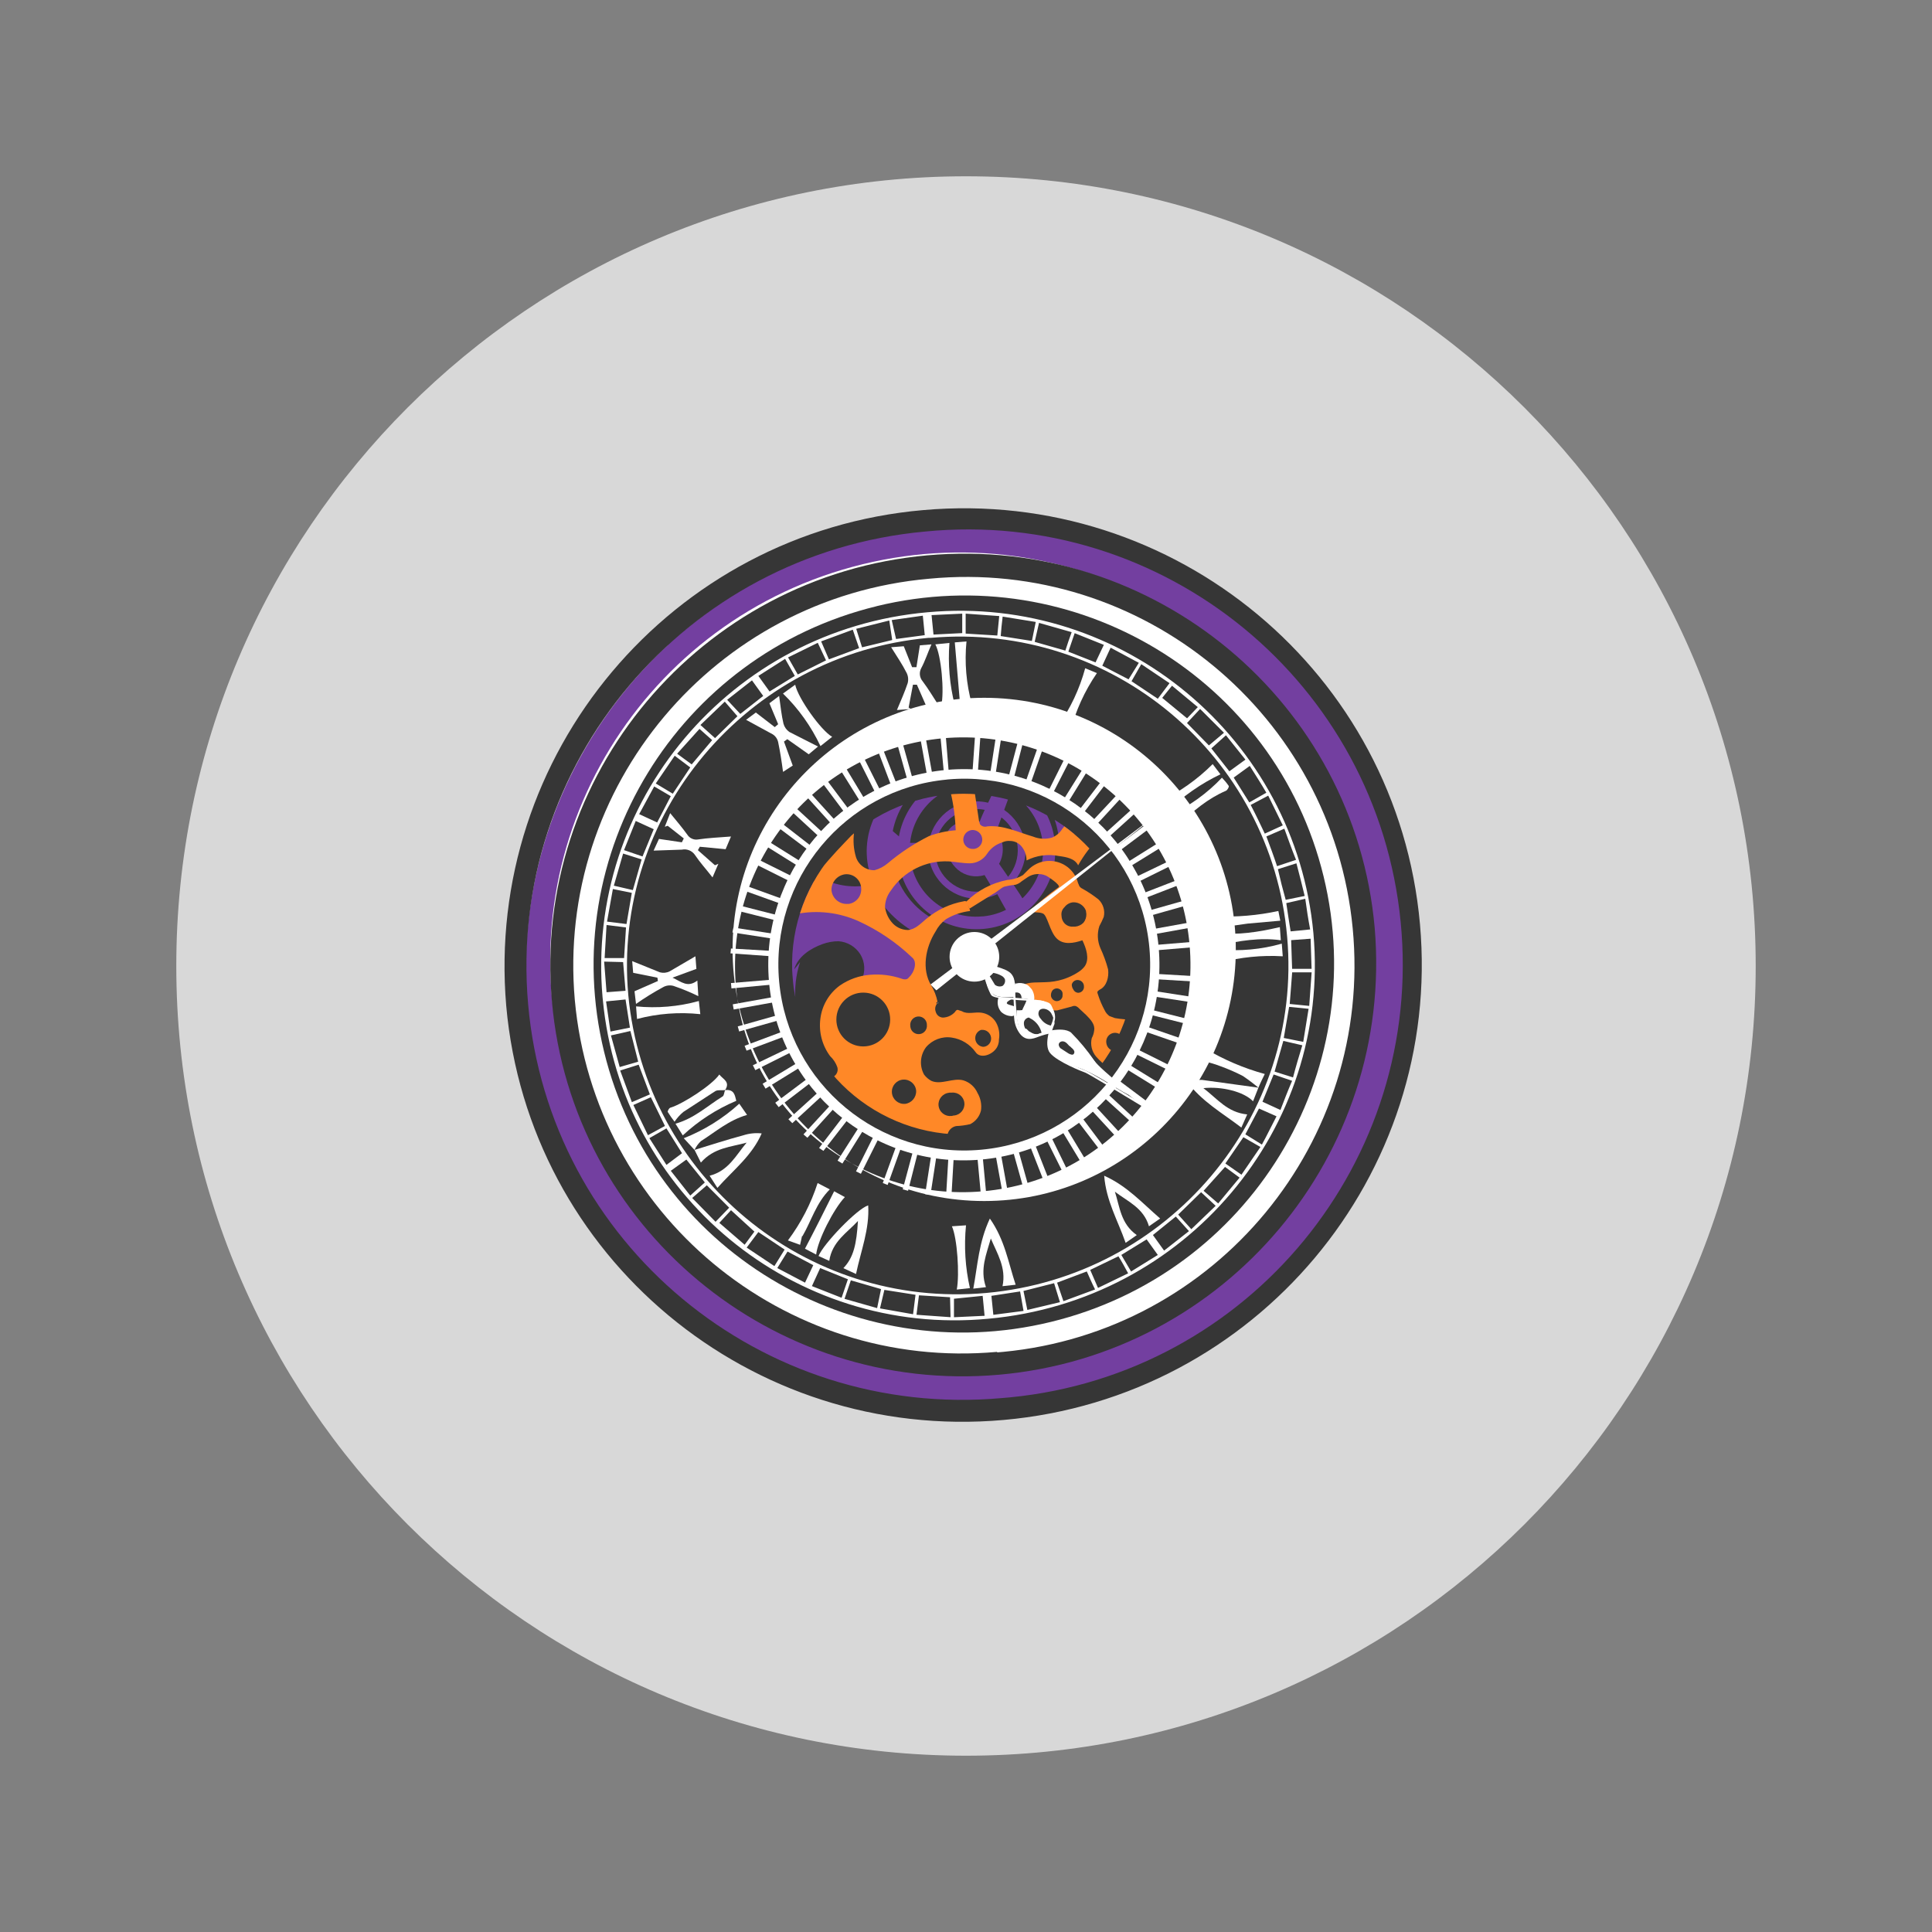 <?xml version="1.0" encoding="UTF-8"?> <svg xmlns="http://www.w3.org/2000/svg" xmlns:xlink="http://www.w3.org/1999/xlink" id="_Слой_1" viewBox="0 0 400 400"><rect x="0" y="0" width="400" height="400" fill="#808080" stroke="none"/><defs><style>.cls-1{fill:#fff;}.cls-2{fill:#d8d8d8;}.cls-3{fill:#363636;}.cls-4{fill:#925843;}.cls-5{fill:#ff8827;}.cls-6{fill:#874a42;}.cls-7{fill:#e5cdaa;}.cls-8{clip-path:url(#clippath);}.cls-9{fill:none;}.cls-10{fill:#733fa0;}</style><clipPath id="clippath"><path class="cls-9" d="m191.1,165.36c-19.03,4.64-30.72,23.73-26.1,42.65,4.61,18.92,23.77,30.5,42.8,25.86,19.03-4.64,30.72-23.73,26.1-42.65-3.92-16.1-18.38-26.88-34.33-26.88-2.79,0-5.64.33-8.47,1.02"></path></clipPath></defs><path class="cls-2" d="m200,36.5c90.3,0,163.5,73.2,163.5,163.5s-73.2,163.5-163.5,163.5S36.5,290.3,36.5,200,109.7,36.5,200,36.5"></path><path class="cls-4" d="m157.39,127.77l-5.04-8.06c14.01-5.62,28.78-9.09,43.83-10.28l.3,7.05,4.33-.4.91-5.94c-.08-1.03.69-1.92,1.72-1.99.23-.02.47,0,.69.08l11.58.81c.81,0,1.6.28,2.22.81.33.61.48,1.32.4,2.01l-.4,6.24c-16.42,1.11-33.65-4.33-48.86,1.81-10.08,4.13-17.73,12.9-27.8,17.13-1.42-1.21-2.83-2.52-3.22-4.33-.4-1.81.71-4.13,2.51-4.13,1.75,3.02,4.49,5.33,7.76,6.55"></path><path class="cls-10" d="m179.14,111.6c49.35-12.03,99.07,18.05,111.05,67.18,11.98,49.14-18.32,98.72-67.67,110.75-49.35,12.03-99.07-18.05-111.05-67.18-11.98-49.14,18.32-98.72,67.67-110.75"></path><path class="cls-10" d="m109.03,223.77c.3,1.11.7,2.52,1.92,2.82,1.21.3,2.42-.6,3.53-1.11,1.72-.83,3.76-.68,5.34.4,2.24,1.7,2.95,4.74,1.71,7.25-1.32,2.44-4.01,3.8-6.75,3.43-.1,1.55.63,3.04,1.91,3.93,2.13-2.2,4.76-3.86,7.66-4.84,3.15,5.77,6.94,11.17,11.28,16.12-2.8,2.49-5.3,5.3-7.45,8.36l27.3,21.05c.2-2.73.92-5.4,2.12-7.86-14.51-13.7-29.42-28.21-36.27-46.84-3.02-8.16-3.93-16.62-5.64-25.08-.5,2.22-.1,4.53-1.91,6.15-1.81,1.61-3.13.5-4.33,1.31-3.93,2.72-1.21,10.88-.4,14.91"></path><path class="cls-10" d="m157.39,127.77l-5.04-8.06c14.01-5.62,28.78-9.09,43.83-10.28l.3,7.05,4.33-.4.91-5.94c-.08-1.03.69-1.92,1.72-1.99.23-.02.47,0,.69.08l11.58.81c.81,0,1.6.28,2.22.81.33.61.48,1.32.4,2.01l-.4,6.24c-16.42,1.11-33.65-4.33-48.86,1.81-10.08,4.13-17.73,12.9-27.8,17.13-1.42-1.21-2.83-2.52-3.22-4.33-.4-1.81.71-4.13,2.51-4.13,1.75,3.02,4.49,5.33,7.76,6.55"></path><path class="cls-10" d="m257.82,269.71l-3.93-4.43c-.44-.43-.73-1-.81-1.61.14-.58.51-1.09,1.01-1.4l6.14-5.34c.31-.33.68-.57,1.11-.71.71,0,1.21.61,1.61,1.21l3.63,5.44c1.96-1.43,3.52-3.34,4.53-5.54l-6.55-6.14,5.14-5.34c1.81,2.51,3.53,5.03,5.24,7.76,6.46-11.07,11.37-22.96,14.6-35.36l-8.06-3.02c.91-2.2,1.32-4.57,1.21-6.95l8.06,1.81c.3-9.81.1-19.63-.6-29.42l-8.67,1.21c-1.76-3.61-3.14-7.39-4.13-11.28l6.24-.2c.83.07,1.67-.18,2.32-.7,1.01-1.01.1-2.92-1.31-3.43-1.45-.27-2.95-.02-4.23.7-1.41.61-2.82,1.21-4.23.91l-1.81-4.53,6.65-2.22c.86-.39,1.83-.42,2.72-.1.58.38,1.01.95,1.21,1.61,2.72,5.84,3.22,12.39,4.54,18.74,1.31,6.35,2.72,10.88,3.32,16.52.61,5.64-.3,12.99-1.61,19.34-2.72,14.3-7.45,28.71-17.43,39.38-7.86,8.46-18.33,14.01-27.3,21.36l-4.03-6.05,4.24-3.63,5.24,7.76"></path><path class="cls-1" d="m178.59,116.82c45.4-11.06,91.15,16.59,102.16,61.78,11.02,45.19-16.87,90.79-62.27,101.87-45.4,11.07-91.14-16.59-102.16-61.78-11.02-45.19,16.86-90.79,62.27-101.87"></path><path class="cls-3" d="m191.14,105.61c-52.17,4.54-90.81,50.48-86.33,102.65,4.63,51.98,50.67,90.36,102.95,85.73,52.28-4.63,90.86-50.67,86.23-102.65-4.63-51.98-50.67-90.36-102.85-85.73m16.22,183.85c-49.77,4.44-93.69-32.03-98.02-81.59-4.33-49.56,32.44-93.29,82.2-97.82,49.5-4.88,93.58,31.3,98.45,80.8,4.87,49.5-31.3,93.58-80.8,98.45-.61.06-1.22.11-1.83.16"></path><path class="cls-3" d="m191.94,114.98c-47.04,4.23-81.8,45.63-77.67,92.38,4.13,46.74,45.63,81.4,92.58,77.26,46.96-4.16,81.72-45.49,77.77-92.47-4.13-46.84-45.63-81.4-92.68-77.17m14.51,164.91c-44.25,4.02-83.4-28.58-87.44-72.83-3.93-44.23,28.91-83.32,73.34-87.24,44.2-4.24,83.47,28.15,87.71,72.36,4.24,44.2-28.15,83.47-72.36,87.71-.41.04-.83.08-1.25.11v-.1Z"></path><path class="cls-3" d="m181.49,125.5c41.13-10.03,82.57,15.01,92.54,55.93,9.98,40.92-15.28,82.22-56.42,92.25-41.13,10.03-82.57-15.01-92.54-55.93-9.97-40.92,15.28-82.22,56.42-92.24"></path><path class="cls-1" d="m203.73,248.66c-28.77-.02-52.08-23.36-52.06-52.13.02-28.77,23.36-52.08,52.13-52.06,28.77.02,52.08,23.36,52.06,52.13-.02,28.74-23.32,52.04-52.06,52.06h-.07Zm-8.46-95.81c-25.95,2.35-45.13,25.22-42.92,51.18,2.22,25.79,25.29,44.93,51.18,42.61,25.9-2.28,45.04-25.12,42.76-51.02-2.28-25.9-25.12-45.05-51.02-42.77"></path><path class="cls-1" d="m203.02,240.09c-22.28,1.92-41.9-14.6-43.81-36.88s14.6-41.9,36.88-43.82c22.24-1.91,41.84,14.54,43.8,36.78,1.97,22.28-14.5,41.94-36.78,43.91-.03,0-.06,0-.09,0m-6.95-78.68c-21.16,1.97-36.72,20.73-34.75,41.89,1.97,21.16,20.73,36.72,41.89,34.74,21.08-1.97,36.61-20.59,34.77-41.68-1.85-21.16-20.51-36.83-41.67-34.98l-.23.02Z"></path><path class="cls-1" d="m271.93,193.25c3.63,40.49-26.49,76.06-67.29,79.78-40.27,3.82-76.02-25.73-79.83-66.01-.02-.19-.04-.39-.06-.58-3.53-40.4,26.5-76.06,67.3-79.68,40.41-3.68,76.16,26.08,79.88,66.48m-67.7,74.45c37.68-3.43,65.58-36.47,62.26-73.74-3.28-37.47-36.31-65.18-73.78-61.89h-.46c-37.68,3.42-65.58,36.67-62.16,74.04,3.55,37.44,36.69,64.98,74.15,61.59m7.66-.41l.8,3.93,6.75-1.61-1.21-3.93-6.35,1.61Zm-60.55-16.72l-2.42,2.62,5.24,4.53,2.02-2.72-4.84-4.43Zm114.44-35.66l4.03.81c.4-2.32.71-4.53,1.11-6.85l-4.03-.4-1.11,6.44Zm-17.12,31.94l-4.74,4.63,2.72,3.02,5.04-4.84-3.02-2.82Zm15.21-24.98l3.83,1.21c.6-2.32,1.21-4.33,1.92-6.65l-3.93-.91-1.81,6.35Zm-4.94-55.21c1.11,2.12,2.01,4.03,2.92,5.94l3.73-1.71-3.02-6.15-3.62,1.92Zm11.18,18.84c-.6-2.42-1.11-4.54-1.71-6.75l-3.83,1.21c.5,2.22,1.01,4.23,1.61,6.35l3.93-.8Zm-16.42,55.4l3.33,2.32,3.93-5.74-3.53-2.02-3.73,5.44Zm-31.83-110.01l-6.75-1.92-.9,3.93,6.35,1.81c.4-1.31.81-2.42,1.31-3.83m-74.44,22.36l-2.62-2.32-4.63,5.14,3.02,2.21,4.24-5.03Zm94.69-11.79l-5.84-3.93-2.02,3.53,5.44,3.63,2.42-3.22Zm-15.41,125.52c-.71-1.41-1.21-2.62-1.71-3.72l-6.15,2.32,1.31,3.83,6.55-2.42Zm-44.53,3.93l6.85,1.21.51-4.03-6.45-1.01-.91,3.83Zm63.57-121.19l4.53,4.63,3.12-2.62-4.94-4.93-2.72,2.92Zm-113.63,70.11l-1.61-6.35-4.03.91,1.81,6.55,3.83-1.11Zm5.54,13.3l-2.92-5.94-3.62,1.61,3.02,6.25,3.53-1.92Zm88.05,29.82l1.61,3.72,6.24-3.02c-.71-1.31-1.31-2.42-2.01-3.53l-5.84,2.82Zm-73.04-114.64l-2.62-3.02-5.04,4.83,3.02,2.72,4.63-4.53Zm44.02,120.29l-6.44-.4-.51,4.03,7.05.5-.1-4.13Zm-66.99-77.27l1.1-6.45-3.92-.8-1.21,6.75,4.03.5Zm32.74,67.4l-5.44-3.63-2.42,3.22,5.74,3.83,2.12-3.42Zm-32.84-66.69l-4.03-.51-.4,6.85h4.03l.4-6.34Zm13.7,56.01l4.84,4.93,2.82-2.92-4.63-4.64-3.02,2.62Zm28.31-111.52l6.25-2.32-1.31-3.82-6.55,2.42,1.61,3.73Zm34.86-4.93l.4-4.03-6.95-.5v4.13l6.55.4Zm-71.93,95l-2.32-6.15-3.83,1.21,2.42,6.55,3.73-1.61Zm129.85-47.25l3.93-1.31c-.9-2.22-1.61-4.23-2.42-6.45l-3.72,1.61c.8,2.12,1.51,4.03,2.21,6.15m-93.38-42.61l-1.71-3.63-6.15,3.02,2.01,3.53,5.85-2.92Zm-31.73,27.61l3.62-5.44-3.22-2.42-3.92,5.74,3.53,2.12Zm75.15-35.56l-6.85-1.11c-.2,1.51-.3,2.72-.4,4.03l6.45,1.01.8-3.93Zm-83.41,55.51l1.81-6.35-3.83-1.21-1.92,6.65,3.93.91Zm50.57,86.54l.81-3.93-6.25-1.81-1.31,3.83,6.75,1.92Zm2.52-142.35l-6.85,1.72,1.21,3.83,6.24-1.51-.6-4.03Zm86.94,79.79c.2-2.42.3-4.53.5-6.95h-4.03c-.2,2.32-.31,4.33-.51,6.55l4.03.4Zm-14.41,35.56l-3.02-2.22-4.44,4.94,3.02,2.62,4.43-5.34Zm-16.02-99.33l5.14,4.23,2.22-2.32-5.34-4.43-2.02,2.51Zm-56.01-16.11l.9,3.92,5.94-.8-.4-4.03-6.44.91Zm36.56,6.54l5.64,2.22,1.72-3.63-6.04-2.42-1.31,3.83Zm46.34,88.85l-3.83-1.31-2.31,5.64,3.72,1.71c.81-2.12,1.51-3.93,2.42-6.05m-12.09-62.76l3.22,5.13,3.53-2.01c-1.11-1.92-2.22-3.63-3.43-5.55l-3.32,2.42Zm-51.58,111.42l-.4-4.13-5.94.6v3.83l6.35-.3Zm-61.75-32.34l-3.22,2.32,4.03,5.13,3.02-2.72-3.83-4.74Zm69.1,27.3l-5.94.91.4,3.93,6.25-.81-.71-4.03Zm24.58-130.15l-5.84-3.13-1.72,3.73,5.44,2.82,2.12-3.42Zm5.24,121.69l5.14-4.03-2.72-3.02-4.74,3.83,2.31,3.22Zm-72.63,3.02l-5.34-2.82-2.12,3.42,5.74,3.02,1.71-3.63Zm86.13-102.25l3.33-2.42-4.03-5.04-3.02,2.72,3.72,4.73Zm6.75,77.27c1.11-2.01,2.01-3.93,3.02-5.84l-3.63-1.61-2.82,5.34,3.42,2.12Zm-101.95-93.79l5.24-3.23-2.01-3.53-5.54,3.53,2.32,3.23Zm-1.31.91l-2.32-3.22-5.14,4.03,2.72,2.92,4.74-3.72Zm81.7,115.74l-2.31-3.22-5.24,3.22,2.02,3.43,5.54-3.43Zm-108.09-89.85l-2.42,6.04,3.83,1.31,2.32-5.64-3.73-1.71Zm67.6-38.89v-4.03l-6.35.3.4,4.03,5.94-.3Zm-63.77,31.74l-3.12,5.74,3.73,1.72,2.82-5.44-3.43-2.01Zm-10.37,36.26l.5,6.35,3.93-.3-.5-5.94-3.93-.1Zm146.47,1.51l-.2-6.24-4.03.3c.1,2.12.1,3.93.2,5.94h4.03Zm-103.46,65.68l6.15,2.42,1.31-3.83-5.74-2.32-1.71,3.73Zm-37.67-53.5l-.91-5.84-4.03.4.91,6.24,4.03-.81Zm4.03,22.87l3.53,5.54,3.22-2.42-3.22-5.14-3.53,2.02Zm136.8-43.22c-.4-2.11-.71-4.13-1.01-6.34l-3.93.9c.3,2.12.6,3.93.9,5.85l4.03-.4Z"></path><path class="cls-1" d="m136.13,202.42l-5.04-1.01-.2-2.42,5.74,2.32c.67.18,1.39.11,2.01-.2l5.34-3.12.2,2.61-4.94,1.81c1.92.91,3.12,2.12,5.14.61l.2,3.22c-1.67-.82-3.38-1.52-5.14-2.12-.75-.21-1.55-.1-2.22.3-1.91,1.04-3.76,2.18-5.54,3.43l-.31-2.62,4.84-2.12-.1-.71Z"></path><path class="cls-1" d="m151.34,173.2l-1.11,2.62-5.34-.51-.4.71,3.53,3.12.71-.3-1.21,2.82c-1.41-1.81-2.62-3.12-3.63-4.64-.6-.89-1.67-1.33-2.72-1.11l-5.85.2,1.11-2.42,4.74.7.4-.8-3.33-2.62-.6.2,1.11-2.82c1.41,1.71,2.51,3.02,3.53,4.43.49.79,1.41,1.19,2.31,1.01,2.01-.3,4.13-.4,6.75-.6"></path><path class="cls-1" d="m162.32,153.56l1.81,4.94-2.01,1.31c-.31-2.32-.61-4.23-1.01-6.15-.14-.66-.54-1.24-1.1-1.61l-5.54-3.02,2.02-1.51,3.92,3.02.7-.6-1.81-4.34,2.01-1.51c.3,2.22.5,4.03.9,5.74.19.69.62,1.3,1.21,1.71l5.94,3.02-1.92,1.61-4.43-3.13-.7.5Z"></path><path class="cls-1" d="m190.43,133.61l2.42-.2c-.81,1.81-1.31,3.42-2.12,4.93-.48.88-.35,1.96.3,2.72,1.21,1.61,2.22,3.33,3.53,5.34l-2.52.4-2.21-5.04h-.81l-.9,4.74.5.3-2.92.2c.81-1.92,1.61-3.73,2.22-5.54.19-.7.12-1.46-.2-2.12-.91-1.81-2.02-3.42-3.22-5.34l2.62-.2,1.72,4.33h.9l.71-4.53Z"></path><path class="cls-1" d="m260.54,225.19l-1.11,2.82c-1.91-2.01-6.55-3.13-10.28-2.72,2.92,2.21,4.94,5.03,9.07,5.44l-1.21,2.72c-3.93-3.02-8.16-5.34-11.38-9.67,1.07-.15,2.15-.22,3.22-.2l11.69,1.61Z"></path><path class="cls-1" d="m179.75,249.56c.3,4.94-1.51,9.37-2.52,14.21l-2.62-1.21c2.12-2.22,2.72-4.94,3.02-9.77-2.22,2.42-5.34,4.23-5.94,8.26l-2.22-1.01c1.01-2.51,7.96-9.77,10.28-10.48"></path><path class="cls-1" d="m143.79,238.08c3.33-1.01,6.65-2.11,10.08-3.02,1.23-.4,2.53-.54,3.83-.4-2.02,4.63-5.85,7.55-9.17,11.28l-1.61-2.52c3.93-1.01,5.44-4.23,7.66-6.85-3.22.91-6.75,1.01-9.47,4.13l-1.31-2.62Z"></path><path class="cls-1" d="m204.13,266.49l-2.62.31c.91-4.84,1.11-9.57,3.43-14.51,3.12,4.44,3.83,9.17,5.34,13.7l-2.72.3c.81-3.83-1.11-6.75-2.42-9.87-.9,3.22-2.31,6.35-1.01,10.07"></path><path class="cls-1" d="m230.83,246.74c1.01,3.12,1.21,6.65,4.53,8.97l-2.31,1.61c-1.61-4.63-4.03-8.66-4.44-13.9,4.74,2.12,7.86,5.64,11.59,8.86l-2.32,1.61c-1.11-3.83-4.43-5.14-7.05-7.16"></path><path class="cls-1" d="m193.65,133.41l2.92-.3c-.33,4.33.04,8.69,1.11,12.9l-2.82.2c.71-3.03,0-10.58-1.21-12.8"></path><path class="cls-1" d="m200.81,266.69l-2.72.3c.6-3.12.1-10.68-1.01-13.1l2.92-.2c-.43,4.35-.16,8.74.81,12.99"></path><path class="cls-1" d="m251.88,192.14l-.2-2.42c4.36.18,8.73-.19,12.99-1.11l.4,2.01-6.75.6-6.45.91Z"></path><path class="cls-1" d="m265.38,195.37l.2,2.62c-4.37-.26-8.76.18-12.99,1.31l-.3-2.72c4.4.4,8.84,0,13.1-1.21"></path><path class="cls-1" d="m251.07,158.19l1.61,2.12c-4.05,1.94-7.76,4.53-10.98,7.66l-1.61-2.01c4.08-1.95,7.79-4.57,10.98-7.76"></path><path class="cls-1" d="m243.82,170.99l-1.61-2.22c4.05-1.88,7.71-4.51,10.78-7.76.52.53.99,1.1,1.41,1.71.1.2-.3.91-.6,1.01-3.73,1.61-6.75,4.13-9.97,7.25"></path><path class="cls-1" d="m260.54,225.19c-1.03-.86-2.11-1.67-3.22-2.42-1.5-.78-3.05-1.45-4.63-2.02-1.21-.5-2.62-.8-4.13-1.31l1.01-2.32c3.84,2.3,7.98,4.06,12.29,5.24-.4.8-.9,1.81-1.31,2.82"></path><path class="cls-1" d="m168.97,259.74l-2.31-1.21c2.12-4.03,4.03-7.86,6.04-11.89l2.22,1.21c-2.31,2.42-5.64,8.96-5.94,11.88"></path><path class="cls-1" d="m150.13,225.69c1.92-.2,2.01,1.11,2.31,2.22-4.08,1.72-7.83,4.14-11.08,7.16l-1.51-2.42c3.93-1.11,6.65-3.73,9.77-5.65.31-.2.31-.91.51-1.31"></path><path class="cls-1" d="m164.64,141.77c.6,2.82,5.34,9.47,7.65,10.78l-2.42,1.92c-1.92-4.06-4.54-7.75-7.76-10.88l2.52-1.82Z"></path><path class="cls-1" d="m163.13,256.82c2.69-3.6,4.77-7.61,6.15-11.88l2.52,1.31c-2.83,2.82-3.83,6.55-5.65,9.67h-.1c-.1.6-.3,1.21-.4,1.81l-2.52-.91Z"></path><path class="cls-1" d="m221.56,151.55l-2.52-1.21c2.56-3.64,4.47-7.69,5.64-11.99l2.42,1.01c-2.54,3.7-4.42,7.83-5.54,12.19"></path><path class="cls-1" d="m143.79,238.08l-2.22-2.42c4.23-1.67,8.12-4.09,11.49-7.15l1.61,2.32c-3.83,1.11-6.55,3.53-9.57,5.44-.54.52-.99,1.14-1.31,1.81"></path><path class="cls-1" d="m150.13,225.69c-.71.1-1.41-.1-2.01.2l-6.65,4.33c-.69.58-1.31,1.26-1.81,2.02-.51-.65-.98-1.32-1.41-2.02-.1-.1.3-.9.6-.9,2.62-.81,8.66-4.74,10.07-6.85.81,1.01,2.32,1.51,1.21,3.22"></path><path class="cls-1" d="m252.08,195.77l-.2-2.61c4.53.5,8.66-.2,13.1-1.21l.2,2.72c-4.33-.6-8.56.1-13.1,1.11"></path><path class="cls-1" d="m144.69,207.25l.3,2.72c-4.39-.47-8.83-.13-13.1,1l-.2-2.61c4.36.43,8.77.06,12.99-1.11"></path><path class="cls-1" d="m201.21,145.8l-2.42.2-1.11-13,2.42-.2c-.43,4.36-.05,8.77,1.11,12.99"></path><polygon class="cls-1" points="196.47 160.41 195.47 160.51 194.66 151.95 195.77 151.85 196.47 160.41"></polygon><polygon class="cls-1" points="204.23 247.65 203.12 247.75 202.32 239.19 203.42 239.09 204.23 247.65"></polygon><polygon class="cls-1" points="238.99 196.78 238.88 195.67 247.45 194.96 247.55 196.07 238.99 196.78"></polygon><polygon class="cls-1" points="151.44 204.64 151.34 203.53 159.91 202.82 160.01 203.83 151.44 204.64"></polygon><rect class="cls-1" x="191.22" y="152.33" width="1.11" height="8.57" transform="translate(-24.84 36.68) rotate(-10.27)"></rect><rect class="cls-1" x="206.78" y="238.43" width="1.11" height="8.57" transform="translate(-39.94 40.84) rotate(-10.27)"></rect><rect class="cls-1" x="238.26" y="191.69" width="8.56" height="1.09" transform="translate(-30.22 46.02) rotate(-10.21)"></rect><rect class="cls-1" x="151.73" y="207.18" width="8.56" height="1.09" transform="translate(-34.34 30.93) rotate(-10.21)"></rect><rect class="cls-1" x="186.83" y="153.44" width="1.11" height="8.57" transform="translate(-35.62 56.44) rotate(-15.66)"></rect><rect class="cls-1" x="210.77" y="237.62" width="1.11" height="8.57" transform="translate(-57.46 66.03) rotate(-15.66)"></rect><rect class="cls-1" x="237.32" y="187.49" width="8.56" height="1.09" transform="translate(-42.03 72.79) rotate(-15.78)"></rect><rect class="cls-1" x="152.73" y="211.32" width="8.56" height="1.09" transform="translate(-51.67 50.65) rotate(-15.77)"></rect><polygon class="cls-1" points="185.8 162.73 184.69 163.13 181.67 155.17 182.67 154.77 185.8 162.73"></polygon><polygon class="cls-1" points="217.23 244.43 216.22 244.83 213.1 236.87 214.1 236.47 217.23 244.43"></polygon><polygon class="cls-1" points="236.67 186.1 236.27 185.09 244.32 181.97 244.73 182.98 236.67 186.1"></polygon><polygon class="cls-1" points="154.57 217.53 154.16 216.52 162.22 213.5 162.62 214.51 154.57 217.53"></polygon><rect class="cls-1" x="179.49" y="156.28" width="1.13" height="8.56" transform="translate(-52.95 98.05) rotate(-26.71)"></rect><polygon class="cls-1" points="221.16 242.61 220.25 243.12 216.42 235.46 217.43 234.96 221.16 242.61"></polygon><polygon class="cls-1" points="235.26 182.78 234.75 181.77 242.51 178.04 243.02 178.94 235.26 182.78"></polygon><polygon class="cls-1" points="156.38 221.56 155.87 220.55 163.64 216.82 164.03 217.73 156.38 221.56"></polygon><polygon class="cls-1" points="179.25 165.85 178.34 166.36 173.81 159.1 174.82 158.5 179.25 165.85"></polygon><polygon class="cls-1" points="224.98 240.5 224.08 241.1 219.64 233.75 220.55 233.15 224.98 240.5"></polygon><polygon class="cls-1" points="233.55 179.65 233.04 178.75 240.3 174.21 240.9 175.12 233.55 179.65"></polygon><polygon class="cls-1" points="158.5 225.39 157.89 224.38 165.25 219.95 165.85 220.86 158.5 225.39"></polygon><polygon class="cls-1" points="176.02 167.97 175.12 168.57 169.98 161.72 170.89 161.11 176.02 167.97"></polygon><polygon class="cls-1" points="228.81 237.78 228 238.48 222.77 231.63 223.68 230.93 228.81 237.78"></polygon><polygon class="cls-1" points="231.43 176.43 230.83 175.52 237.67 170.39 238.28 171.29 231.43 176.43"></polygon><polygon class="cls-1" points="161.22 229.22 160.51 228.31 167.36 223.17 168.07 223.98 161.22 229.22"></polygon><polygon class="cls-1" points="173.2 170.18 172.4 170.89 166.65 164.54 167.46 163.84 173.2 170.18"></polygon><polygon class="cls-1" points="232.24 234.96 231.43 235.76 225.59 229.42 226.4 228.61 232.24 234.96"></polygon><polygon class="cls-1" points="229.21 173.61 228.51 172.8 234.86 167.06 235.56 167.87 229.21 173.61"></polygon><polygon class="cls-1" points="164.04 232.54 163.23 231.73 169.68 225.89 170.38 226.7 164.04 232.54"></polygon><polygon class="cls-1" points="170.69 172.7 169.88 173.51 163.53 167.66 164.34 166.86 170.69 172.7"></polygon><polygon class="cls-1" points="235.26 231.94 234.55 232.64 228.21 226.9 228.91 226.09 235.26 231.94"></polygon><polygon class="cls-1" points="226.7 171.09 225.89 170.28 231.73 164.04 232.54 164.74 226.7 171.09"></polygon><polygon class="cls-1" points="167.16 235.56 166.35 234.86 172.2 228.51 172.9 229.22 167.16 235.56"></polygon><polygon class="cls-1" points="168.27 175.42 167.66 176.23 160.81 171.09 161.52 170.18 168.27 175.42"></polygon><polygon class="cls-1" points="238.08 228.51 237.37 229.42 230.52 224.18 231.23 223.37 238.08 228.51"></polygon><polygon class="cls-1" points="223.98 168.77 223.17 168.07 228.41 161.22 229.21 161.92 223.98 168.77"></polygon><polygon class="cls-1" points="170.48 238.28 169.58 237.68 174.82 230.83 175.72 231.53 170.48 238.28"></polygon><polygon class="cls-1" points="166.05 178.54 165.45 179.45 158.19 174.92 158.8 174.01 166.05 178.54"></polygon><polygon class="cls-1" points="240.7 224.68 240.1 225.59 232.74 221.05 233.35 220.15 240.7 224.68"></polygon><polygon class="cls-1" points="220.85 166.56 219.95 165.95 224.48 158.7 225.39 159.2 220.85 166.56"></polygon><polygon class="cls-1" points="174.41 240.9 173.41 240.3 178.04 233.04 178.94 233.65 174.41 240.9"></polygon><polygon class="cls-1" points="164.24 181.56 163.73 182.57 156.08 178.75 156.58 177.74 164.24 181.56"></polygon><polygon class="cls-1" points="242.71 220.85 242.31 221.76 234.55 217.93 235.06 217.03 242.71 220.85"></polygon><polygon class="cls-1" points="217.73 164.74 216.83 164.24 220.65 156.58 221.66 157.08 217.73 164.74"></polygon><polygon class="cls-1" points="178.24 243.02 177.23 242.52 181.06 234.86 182.07 235.36 178.24 243.02"></polygon><polygon class="cls-1" points="162.22 186.2 161.92 187.21 153.76 184.28 154.16 183.28 162.22 186.2"></polygon><polygon class="cls-1" points="245.13 215.21 244.73 216.22 236.57 213.4 236.97 212.39 245.13 215.21"></polygon><polygon class="cls-1" points="213.2 162.73 212.19 162.32 215.01 154.27 216.02 154.67 213.2 162.73"></polygon><polygon class="cls-1" points="183.78 245.33 182.77 244.93 185.7 236.87 186.7 237.17 183.78 245.33"></polygon><polygon class="cls-1" points="161.11 189.52 160.92 190.63 152.55 188.52 152.85 187.41 161.11 189.52"></polygon><polygon class="cls-1" points="246.34 211.08 246.04 212.09 237.67 209.97 237.98 208.97 246.34 211.08"></polygon><polygon class="cls-1" points="209.77 161.62 208.66 161.42 210.88 153.06 211.89 153.36 209.77 161.62"></polygon><polygon class="cls-1" points="188.01 246.54 186.9 246.24 189.12 237.98 190.13 238.18 188.01 246.54"></polygon><polygon class="cls-1" points="160.31 193.35 160.11 194.36 151.64 193.05 151.85 192.04 160.31 193.35"></polygon><polygon class="cls-1" points="247.15 206.45 247.04 207.56 238.48 206.25 238.68 205.14 247.15 206.45"></polygon><polygon class="cls-1" points="206.04 160.81 204.94 160.62 206.24 152.15 207.35 152.35 206.04 160.81"></polygon><polygon class="cls-1" points="192.65 247.35 191.54 247.25 192.85 238.79 193.95 238.89 192.65 247.35"></polygon><polygon class="cls-1" points="159.91 196.88 159.8 197.99 151.24 197.38 151.34 196.38 159.91 196.88"></polygon><polygon class="cls-1" points="247.65 202.12 247.55 203.23 238.98 202.72 238.98 201.61 247.65 202.12"></polygon><polygon class="cls-1" points="202.42 160.41 201.31 160.31 201.91 151.75 203.02 151.85 202.42 160.41"></polygon><polygon class="cls-1" points="196.98 247.75 195.87 247.75 196.38 239.19 197.48 239.19 196.98 247.75"></polygon><g class="cls-8"><path class="cls-10" d="m200.7,159.81c-8.97.81-15.59,8.75-14.78,17.73.81,8.98,8.75,15.59,17.73,14.78,8.96-.81,15.57-8.73,14.78-17.7-.8-8.97-8.72-15.61-17.7-14.81-.01,0-.02,0-.03,0m2.62,29.92c-7.53.7-14.2-4.84-14.91-12.37-.76-7.59,4.78-14.36,12.37-15.11,7.59-.76,14.36,4.78,15.11,12.37.76,7.59-4.78,14.36-12.37,15.11h-.2Z"></path><path class="cls-10" d="m201.31,165.95c-5.54.52-9.61,5.44-9.09,10.97.52,5.54,5.44,9.61,10.98,9.09,5.51-.52,9.57-5.38,9.1-10.89-.54-5.55-5.43-9.64-10.98-9.17m1.61,18.63c-4.71.42-8.88-3.04-9.3-7.75-.42-4.71,3.05-8.87,7.76-9.3,4.71-.42,8.88,3.05,9.3,7.76h0c.4,4.7-3.06,8.84-7.76,9.27v.03Z"></path><path class="cls-10" d="m184.89,182.27c.81-.91,4.94-4.83,6.24-5.24-.15-.83-.15-1.69,0-2.52h-3.32c-.2,0-3.73-3.12-3.93-3.23-.2-.1-1.01,5.44-.91,6.24.1.81,1.72,4.03,1.92,4.74"></path><path class="cls-10" d="m184.59,176.93c-.4-4.25.82-8.5,3.42-11.89-1.49.17-2.94.55-4.33,1.11l-1.31.81c-.32.36-.59.77-.8,1.21-2.22,3.92-2.73,8.59-1.41,12.89-.61.52-1.1,1.18-1.41,1.92.02.21-.11.42-.31.5h-.5c-1.88.12-3.76-.12-5.54-.7-1.1-.3-2.21-.81-3.32-.5-.99.39-1.78,1.15-2.22,2.12-1.96,3.51-3,7.46-3.02,11.48,0,3.94.3,7.88.9,11.78-.3-2.85.01-5.74.9-8.46l-1.21,1.51c.71-2.62,3.33-4.33,5.84-5.24,1.07-.39,2.19-.6,3.33-.6,1.86.13,3.54,1.14,4.53,2.72.96,1.59,1.07,3.55.3,5.24l1.41.7c1.68-.26,3.4-.02,4.94.71,1.83.88,3.55,1.96,5.14,3.22-.56-.79-.77-1.77-.6-2.72.2-1.51.6-2.82.9-4.33.3-1.43,0-2.92-.81-4.13-.58-.67-1.26-1.25-2.01-1.71l-5.74-3.53c-1.1-.57-2.01-1.44-2.62-2.52-.71-1.71.2-3.62,1.41-4.93,2.11,4.26,5.53,7.72,9.77,9.87.86-1.21,1.91-2.27,3.12-3.12-4.98-2.71-8.27-7.74-8.76-13.4"></path><path class="cls-6" d="m178.74,203.83l1.01-.2-1.01.2Z"></path><path class="cls-10" d="m221.96,168.67c-.55-1.09-1.48-1.95-2.62-2.42-1.47-.92-2.98-1.76-4.53-2.52,2.53,2.79,4.08,6.33,4.44,10.07v.71l3.12-1.31v-2.92c-.08-.55-.21-1.09-.4-1.61"></path><path class="cls-10" d="m198.09,170.49c1.48-.68,3.16-.83,4.74-.4.6-1.51,1.21-2.82,1.91-4.23.71-1.41,1.61-3.73,2.52-4.03.91-.3,1.11,2.22,2.01,2.12l-3.02,8.26.9-.3c-.52.32-.91.82-1.1,1.41l.3-.51c.1-.2-.3-.1-.2.1.1.2.2.2.4.3.59.42.96,1.09,1.01,1.81.18,1.32-.07,2.66-.71,3.83.71,1.01,4.84,6.85,5.34,8.06-1.02.9-2.13,1.67-3.32,2.32-.2.1-2.82-5.04-3.02-5.14-.19-.11-.36-.24-.5-.4l-1.51-2.52c-1.92.6-4.01.18-5.54-1.11-2.82-2.42-4.03-7.86-.2-9.57"></path><path class="cls-7" d="m194.26,207.56c-.1,0-.1.1-.2.2-.1.1.3-.1.2-.2"></path><path class="cls-5" d="m222.16,168.37c-.61,1.16-1.35,2.24-2.22,3.23-.49.81-1.24,1.45-2.12,1.81-1.29.38-2.68.31-3.93-.2-3.12-.91-6.14-2.42-9.47-2.12-.49.16-1.03.05-1.41-.3-.2-.2-.2-.5-.3-.7l-.91-6.05c-.75-.37-1.61-.44-2.42-.2-.81.29-1.66.42-2.52.4.59,2.51.92,5.08,1.01,7.66-1.9.14-3.76.55-5.54,1.21-3.07,1.54-5.94,3.43-8.56,5.65-.79.66-1.72,1.15-2.72,1.41-1.74.03-3.3-1.07-3.83-2.72-.49-1.63-.62-3.35-.4-5.03-4.83,5.03-9.97,10.17-11.99,16.82,4.38-.87,8.93-.34,12.99,1.51,4.05,1.86,7.76,4.38,10.98,7.45,1.21.91.51,3.13-.6,4.13-.12.18-.3.33-.51.4-.34.07-.69.03-1.01-.1-2.1-.72-4.33-1-6.55-.81-2.24.17-4.4.94-6.25,2.22-2.23,1.63-3.69,4.11-4.03,6.85-.36,2.75.36,5.53,2.01,7.76.68.64,1.2,1.43,1.51,2.32.25.91-.28,1.85-1.19,2.11.2.4.2.7.6,1,3.2,3.04,6.8,5.65,10.68,7.75,3.86,2.22,8.25,3.34,12.69,3.23.12-.97.86-1.74,1.81-1.92.99-.04,1.96-.17,2.92-.4,1.12-.57,1.93-1.6,2.22-2.82.18-1.25-.07-2.53-.71-3.62-.55-1.26-1.61-2.21-2.92-2.62-2.12-.6-4.63,1.01-6.65.1-.59-.32-1.11-.77-1.51-1.31-.98-1.8-.82-4,.4-5.64,1.31-1.55,3.33-2.32,5.34-2.01,1.99.29,3.77,1.38,4.94,3.02,1.01,1.51,3.72.51,4.53-1.21.2-.44.31-.92.3-1.41.21-1.21,0-2.46-.6-3.53-.64-1.1-1.76-1.84-3.02-2.02-1.31-.2-2.92.4-4.03-.3l-.91-.3c-.22.04-.41.19-.5.4-.64.74-1.55,1.17-2.52,1.21-.72-.02-1.33-.51-1.51-1.21-.22-.58-.1-1.24.3-1.71h-.12c-.1-.1,0-.4.2-.31-.23-1.21-.68-2.37-1.31-3.42-2.02-3.32-1.21-7.86.9-11.18.51-.99,1.23-1.85,2.12-2.52,1.54-.93,3.25-1.51,5.04-1.72-.1-.5-.4-1-.51-1.51-.1-.5-.1-.3-.2-.4-.17-.14-.4-.18-.6-.1-2.86.51-5.53,1.76-7.76,3.63-1.21,1.01-2.32,2.22-3.83,2.32-1.34-.02-2.6-.65-3.42-1.71-.73-.9-1.18-1.98-1.31-3.13.05-1.21.47-2.37,1.21-3.32,2.65-3.99,7.21-6.28,11.99-6.05,1.51.1,2.92.4,4.33.4,1.48,0,2.84-.77,3.63-2.01.74-1.12,1.84-1.94,3.12-2.32.5-.25,1.06-.35,1.61-.3,1,0,1.94.5,2.52,1.31.58.79.89,1.74.9,2.72,2.08-1.05,4.46-1.37,6.75-.9,1.51.2,3.22.5,3.93,1.91,1.18-2.1,2.64-4.03,4.33-5.74-1.67-1.83-3.48-3.51-5.44-5.02m-46.54,18.74c-1.71.17-3.24-1.08-3.42-2.79-.06-1.67,1.16-3.11,2.82-3.33,1.66-.17,3.14,1.04,3.32,2.7v.12c.17,1.66-1.03,3.15-2.69,3.33h0l-.02-.03Zm21.46,39.09c1.3-.14,2.48.79,2.63,2.1.15,1.3-.79,2.48-2.09,2.63-.04,0-.07,0-.11,0-1.27.41-2.64-.29-3.04-1.56-.41-1.27.3-2.63,1.57-3.04.06-.02.11-.03.17-.05.29-.08.6-.11.9-.08h-.02Zm6.14-12.99c1-.12,1.9.59,2.02,1.59h0c.11.95-.56,1.79-1.5,1.91h-.21c-1-.14-1.69-1.05-1.55-2.04.09-.69.58-1.27,1.25-1.48v.03Zm-24.47,3.42c-3.08-.01-5.56-2.52-5.54-5.6.02-3.08,2.52-5.56,5.6-5.54s5.56,2.52,5.54,5.6c-.02,3.05-2.49,5.52-5.54,5.54h-.06Zm8.66,11.89c-1.38.11-2.6-.93-2.7-2.32-.11-1.38.93-2.6,2.32-2.7,1.38-.1,2.59.93,2.7,2.31.06,1.37-.95,2.56-2.32,2.72m4.53-16.42c.14.94-.5,1.82-1.44,1.96-.94.14-1.82-.5-1.96-1.44-.01-.07-.02-.14-.02-.21-.14-.94.5-1.82,1.45-1.97.94-.14,1.82.5,1.96,1.44.01.07.02.14.02.21m9.67-36.37c-1.05.11-1.99-.64-2.12-1.69-.12-1.11.68-2.1,1.79-2.22h0c1.08-.06,2.01.74,2.12,1.81.11,1.05-.65,1.99-1.7,2.11h-.09Z"></path><path class="cls-5" d="m230.83,210.78l-1.11-.4c-.44-.31-.79-.73-1.01-1.21-.57-1.06-1.05-2.17-1.41-3.33-.07-.15-.11-.33-.1-.5.15-.22.36-.39.61-.51,1.31-.7,1.81-2.52,1.61-4.13-.4-1.52-.95-3-1.61-4.43-.61-1.44-.68-3.05-.2-4.53.34-.62.65-1.26.91-1.91.3-1.32-.12-2.7-1.11-3.63-1.05-.83-2.16-1.57-3.33-2.22-.24-.11-.45-.28-.6-.5l-.3-.7c-.55-2.13-2.21-3.78-4.33-4.33-2.13-.57-4.39.05-5.94,1.61l-1.11,1.11c-.98.59-2.08.94-3.22,1.01-3.24.62-6.23,2.2-8.56,4.53.2.51.51,1.01.71,1.41l4.84-3.02c.8-.4,1.61-1.21,2.31-1.51.76-.2,1.53-.33,2.31-.4.49-.13.93-.37,1.31-.71l1.31-.9c1.12-.71,2.51-.82,3.73-.3.3.1,3.22,2.01,2.62,2.42-2.11,1.53-4.12,3.18-6.04,4.94.91.4,1.92.1,2.82.5.91.41,1.41,3.73,2.82,5.14,1.41,1.41,3.53,1.01,5.34.4.81,1.71,1.51,3.83.51,5.34-.36.48-.81.89-1.31,1.21-2.03,1.34-4.41,2.07-6.85,2.12-1.51.1-3.12-.1-4.53.5,1.21.7,1.21,2.52,2.42,3.22,1.21.71,2.01.4,2.72,1.11.71.71.51.91,1.01,1.01h.81l3.02-.8c.25-.13.54-.16.81-.1.27.11.52.28.71.5l1.51,1.41c.9.91,1.81,1.92,1.61,3.12-.06.57-.23,1.11-.5,1.61-.33,1.34,0,2.77.9,3.83.92,1.04,1.97,1.96,3.12,2.72.42.3.9.51,1.41.6.81-.04,1.58-.4,2.12-1.01,3.42-3.21,5.68-7.46,6.45-12.09-.5,2.92-7.45,2.12-9.17,1.81m-10.88-4.53c-.1.65-.72,1.1-1.38,1-.51-.11-.9-.5-1.01-1-.06-.43.05-.86.3-1.21.44-.5,1.2-.55,1.7-.11.29.21.43.56.4.91l-.02.42Zm3.32-.71c-.48,0-.9-.27-1.1-.71-.21-.29-.31-.64-.31-1.01.15-.63.78-1.03,1.41-.91.65.1,1.12.65,1.11,1.31.06.66-.43,1.25-1.1,1.31h-.01Zm1.01-14.51c-.46.46-1.07.75-1.72.81h-.8c-.44-.04-.87-.21-1.21-.5-.5-.43-.79-1.06-.81-1.72-.11-.66.11-1.35.61-1.81.43-.58,1.09-.95,1.81-1.01,1.14-.04,2.2.64,2.62,1.71,0,.2.1.51.1.71.02.66-.19,1.3-.6,1.81m8.36,24.58c.12.99-.59,1.9-1.59,2.01h-.12c-.99.01-1.81-.73-1.92-1.71-.15-1,.54-1.92,1.54-2.07,1-.14,1.92.54,2.07,1.54.01.08.02.15.02.23"></path></g><path class="cls-1" d="m201.74,192.96c2.84,0,5.14,2.3,5.14,5.14s-2.3,5.14-5.14,5.14-5.14-2.3-5.14-5.14,2.3-5.14,5.14-5.14"></path><path class="cls-1" d="m237.07,229.42c-.4-.3-9.67-7.65-10.88-9.47-1.34-2.1-2.93-4.03-4.74-5.74-1.31-1.11-5.04-.1-6.35.4-1.31.51-2.92,1.11-4.23-1.01-1.31-2.12-.81-3.83-1.01-6.55-.2-2.72-.4-4.54-.81-5.04-.4-.51-3.72-1.61-4.83-1.81v-.6c.2.1,4.13.8,5.14,2.01,1.01,1.21.71,2.42.91,5.44.2,3.02.4,5.34,1.01,6.24.6.91,3.53.91,3.63.8.1-.1,4.94-1.81,6.85-.3,1.78,1.8,3.4,3.75,4.84,5.85,1.1,1.71,10.67,9.27,10.78,9.37l-.3.4Z"></path><path class="cls-1" d="m209.57,210.38c-.86.01-1.69-.31-2.31-.9-.71-.84-.9-2-.51-3.02l.51.2c-.34.81-.18,1.75.4,2.42.59.64,1.5.87,2.32.6l.2.5-.6.2Z"></path><path class="cls-1" d="m210.07,208.46c.12.25.19.53.2.81.02.32-.13.63-.4.8-.32.15-.69.15-1.01,0-.44-.06-.85-.23-1.21-.5-.38-.3-.63-.73-.71-1.21-.09-.5-.12-1-.1-1.51,0-.1,0-.2.1-.2h.2c.78.02,1.55.09,2.32.2-.3.2-.91.4-1.01.8-.1.4,1.51.51,1.61.81"></path><path class="cls-1" d="m237.07,229.42c-4.63-2.82-11.79-7.15-12.39-7.35-.6-.2-5.74-2.22-7.26-4.03-1.51-1.81.31-6.14.4-6.35.1-.2.91-2.51-.8-3.53-1.72-1.01-3.83-.91-6.35-1.11-2.52-.2-4.74-.41-5.34-.91-.61-.51-1.92-5.04-2.02-5.24h.61c.2,1.11.9,4.13,1.71,4.93.8.8,2.92.6,5.14.8,2.22.2,5.54.41,6.55,1.11,1.01.71,1.01,4.23,1.01,4.23,0,0-1.81,4.13-.51,5.74,1.31,1.61,6.55,3.83,6.95,3.93.4.1,8.06,4.63,12.59,7.45l-.3.3Z"></path><path class="cls-1" d="m214.1,207.05h-.6c.07-.7-.15-1.38-.61-1.92-.19-.39-.51-.71-.9-.91-.51-.23-1.07-.3-1.61-.2v.2h-.3v-.3c0-.16.12-.29.28-.3h.02c.71-.18,1.46-.11,2.12.2.51.2.81.7,1.11,1,.42.66.6,1.44.51,2.22m-3.93-3.53h-.1v.2l.1-.2Z"></path><path class="cls-1" d="m217.43,208.16c-.77-.83-1.91-1.21-3.02-1.01,0,.8-.91,1.41-1.61,1.71-.75.26-1.53.36-2.31.3-.07,1.13.07,2.25.4,3.33.1.63.42,1.2.91,1.61l.71.3c1.02.28,2.11.14,3.02-.4h-.3c-.3.3-1.11.1-1.51-.1l-.71-.4-.51-.51h-.2c-.24-.39-.35-.85-.31-1.31.08-.52.49-.93,1.01-1.01l.71.4c1.08.71,1.81,1.84,2.01,3.12.48-.2.99-.31,1.51-.3l.6-1.51c-.94-.12-1.78-.63-2.32-1.41-.25-.25-.42-.56-.5-.91-.05-.32.03-.64.2-.91.22-.2.51-.31.81-.3.65.02,1.25.36,1.61.91.3.55.53,1.12.71,1.71.3-1.19-.05-2.45-.9-3.32"></path><path class="cls-1" d="m209.97,204.13v-.4c.08.6.12,1.21.1,1.81.33-.12.7-.08,1.01.1.3.24.45.63.4,1.01l2.52.4c-.33-1.12-.96-2.13-1.81-2.92-.69-.39-1.53-.39-2.22,0"></path><path class="cls-1" d="m212.49,207.25c0-.1,0-.2.1-.2h.1c.54-.07,1.09-.04,1.61.1.27.12.49.34.6.61.06.2.02.43-.1.6l-.3.3c-.46.54-1.05.96-1.71,1.21-2.62,1.21-.6-1.61-.3-2.62"></path><path class="cls-1" d="m206.04,203.93c.44.32,1.01.39,1.51.2.44-.32.64-.88.5-1.41-.15-.3-.4-.55-.71-.71-.56-.31-1.18-.52-1.81-.6l.51-.91c.77-.08,1.54.18,2.12.71.54.35,1.02.8,1.41,1.31.15.29.25.59.3.91.27.92.33,1.88.2,2.82,0,.1,0,.2-.1.2h-2.42l-1.11-.2c-.87-.29-1.57-.96-1.92-1.81-.34-.87-.48-1.79-.4-2.72.1-1.21,1.81,2.22,1.92,2.22"></path><path class="cls-1" d="m221.46,216.62c-.4-.4-.71-.9-1.31-1.01-.61-.1-1.11.4-.91.91.2.5.2.3.3.5l1.72,1.11c.4.2.9.4,1.1,0,.2-.4,0-.71-.3-1.01-.3-.3-.71-.51-.6-.91l.2-.4c.31-.3.71-.7,1.11-.6l.4.3c1.92,1.92,3.22,4.33,5.24,6.25.69.73,1.43,1.4,2.22,2.01,1.08.9,2.09,1.87,3.02,2.92-3.22-1.71-6.15-3.93-9.57-5.34-1.48-.52-2.93-1.13-4.33-1.81-1.43-.71-2.44-2.05-2.72-3.63-.12-.73.1-1.47.6-2.01.74-.58,1.73-.74,2.62-.4,1.13.31,2.08,1.08,2.62,2.12"></path><polygon class="cls-1" points="192.65 203.83 193.86 205.04 240.4 167.97 192.65 203.83"></polygon></svg> 
